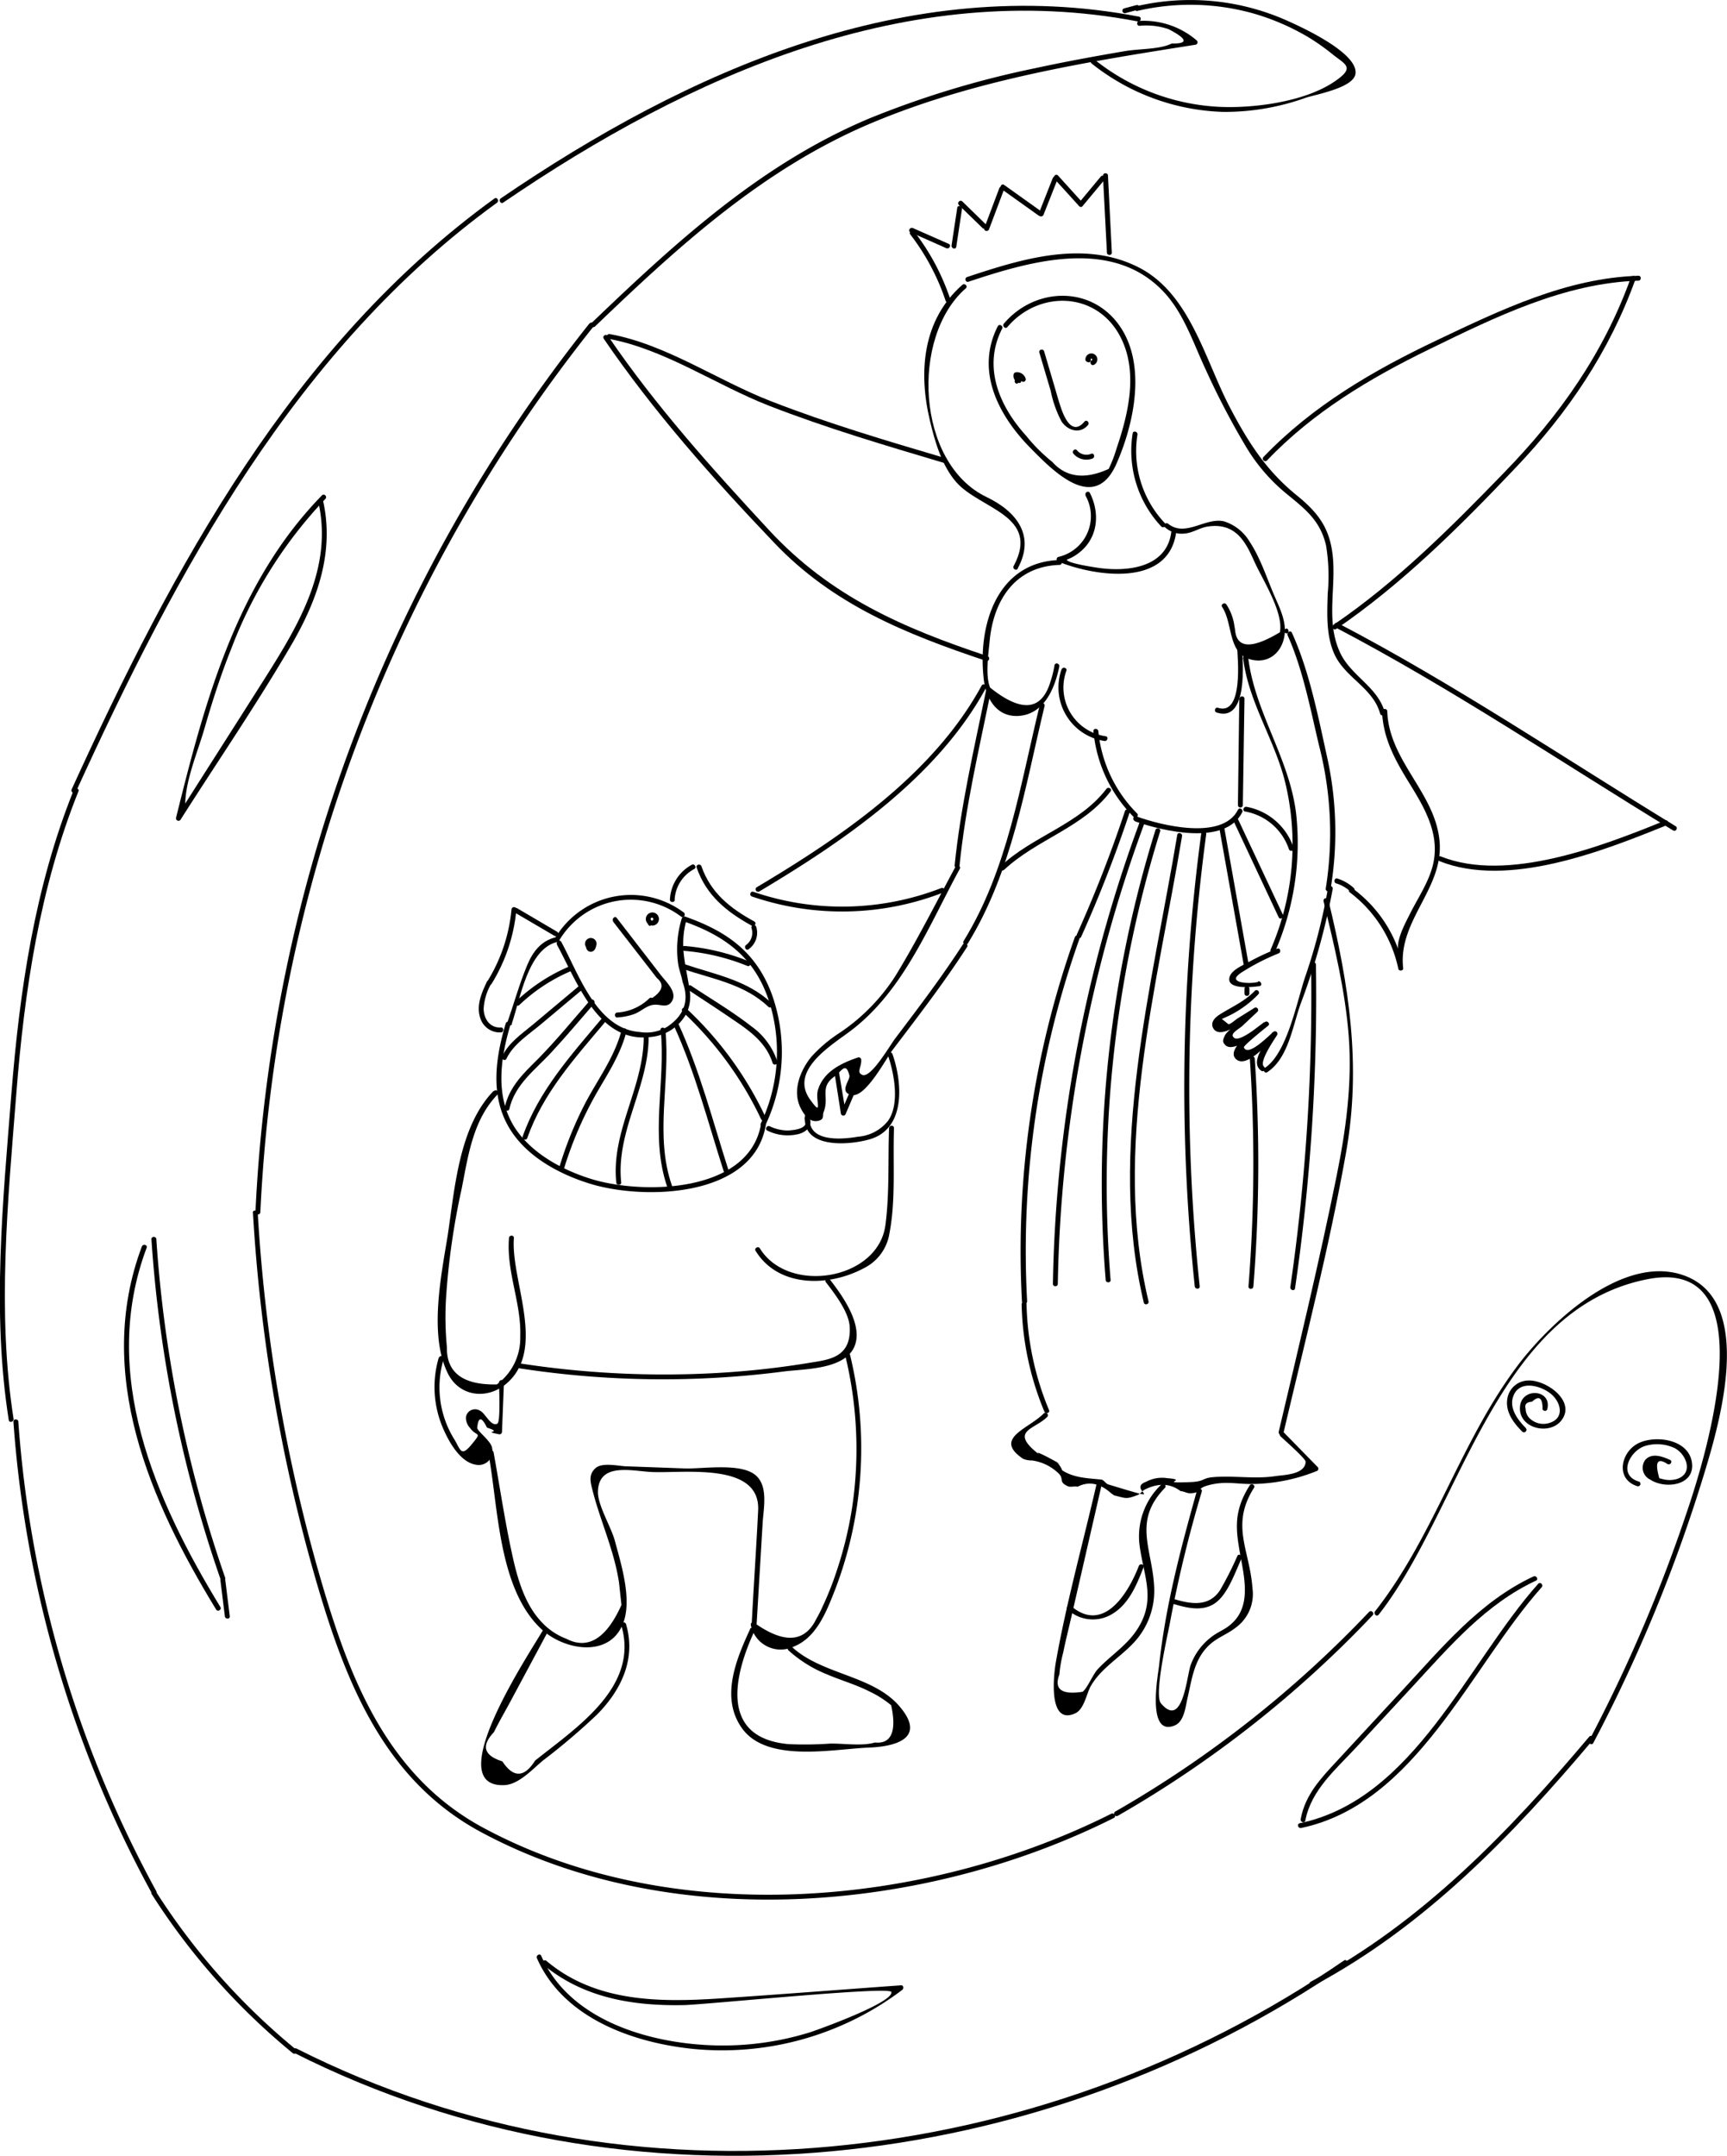 <svg xmlns="http://www.w3.org/2000/svg" viewBox="0 0 263.67 329.03"><title>logo_black</title><g id="Layer_2" data-name="Layer 2"><g id="logo_black"><path d="M158.69,53.84l1.72,5.79a17.38,17.38,0,0,0,1.65,4.68c.94,1.42,2.84,2,4.05.56.3-.37-.22-.9-.53-.53-2.12,2.54-3.4-1.5-3.71-2.43S161.3,60,161,59l-1.59-5.38c-.14-.46-.87-.27-.73.2Z"/><path d="M166.23,55.31a.38.38,0,0,0,0-.75.38.38,0,0,0,0,.75Z"/><path d="M155.23,58.56a.38.38,0,0,0,0-.75.38.38,0,0,0,0,.75Z"/><path d="M163.89,69.25a2.59,2.59,0,0,0,2.91.73c.44-.17.25-.9-.2-.72a1.88,1.88,0,0,1-2.18-.54c-.31-.37-.84.17-.53.53Z"/><path d="M172.93,66.14a16.86,16.86,0,0,0,4.37,14.22c.32.35.85-.18.53-.53a16,16,0,0,1-4.17-13.49c.07-.47-.65-.68-.73-.2Z"/><path d="M165.7,75.59A6.38,6.38,0,0,1,161.58,85a.38.38,0,0,0,0,.72c5.59,2.26,16.87,4,18-4.53.06-.47-.69-.47-.75,0-.72,5.67-7.14,6.15-11.6,5.41-.53-.09-4.24-.64-4.36-1.18a6.61,6.61,0,0,0,1.53-.8c3.19-2.19,3.65-6.11,2-9.38-.22-.43-.86-.06-.64.37Z"/><path d="M161,101.52a15.53,15.53,0,0,1-.59,2.42q-2,6.82-9.25,1c-.75-1.83-.25-5.16-.06-7.15.6-6.24,3.92-11.34,10.65-11.57.48,0,.49-.77,0-.75-9.58.32-12.52,10-11.55,18.24.35,3,2.05,5.83,5.43,5.55,3.85-.33,5.44-4.3,6.1-7.53.09-.47-.63-.67-.73-.2Z"/><path d="M177.82,80.43a3.79,3.79,0,0,0,3.07,1c1.26-.11,2.3-.9,3.53-1.07,4.38-.64,5.83,2.57,7.09,5.35s4.48,7.75,3.9,10.79q-6.51,3.91-6.85-.41l-.17-1a7.83,7.83,0,0,0-1.15-2.83c-.27-.4-.92,0-.65.38,1.76,2.67.75,7.49,4.87,8.12,2.72.41,4.54-1.69,4.7-4.24.12-2-.88-3.93-1.65-5.73-1.14-2.67-2.1-5.67-3.72-8.11a7,7,0,0,0-3.89-3.1c-2.84-.69-5.89,2.48-8.55.36-.37-.29-.9.23-.53.54Z"/><path d="M188.86,98.6c.12,1.83,1,10.69-2.91,9.43-.46-.15-.66.58-.2.72,4.86,1.58,4-7.83,3.86-10.15,0-.48-.78-.49-.75,0Z"/><path d="M162.1,102.09a8.26,8.26,0,0,0,6.52,11c.47.08.67-.64.19-.72a7.51,7.51,0,0,1-6-10c.15-.46-.57-.65-.73-.2Z"/><path d="M166.94,111.61a21.41,21.41,0,0,0,6.17,13.11.38.38,0,0,0,.53-.53,20.59,20.59,0,0,1-5.95-12.58c-.05-.48-.8-.49-.75,0Z"/><path d="M189.21,106.6,189,122.93a.38.38,0,0,0,.75,0L190,106.6a.38.38,0,0,0-.75,0Z"/><path d="M173.27,125.35c4.2,1.49,13.79,3.8,16.39-1.38.21-.43-.43-.81-.65-.38-2.39,4.76-11.85,2.35-15.54,1-.45-.16-.65.56-.2.72Z"/><path d="M152.34,49.79c-3.43,6.73,0,13.48,4.86,18.46,3.75,3.84,9.93,10.09,13.26,2.52,2.73-6.19,4.68-15.39.27-21.32s-12.82-5.53-17.46-.06c-.31.37.22.9.53.53,4.76-5.62,13.5-5.47,17.16,1.31,2.87,5.32,1.36,11.78-.47,17.16a21.49,21.49,0,0,1-1.22,3.18q-5.45,2.48-8.61-1.07a26.07,26.07,0,0,1-4-4C152.57,62,150,56,153,50.17c.22-.43-.43-.81-.65-.38Z"/><path d="M155.4,86.72c2.71-5-.23-8.68-4.78-10.86C139.85,70.7,139,51.35,147.46,44c.36-.32-.17-.84-.53-.53-6.09,5.34-6.74,13.31-4.94,20.8.76,3.17,1.8,6.79,4,9.31,3.62,4.14,12.92,5.06,8.77,12.81-.23.43.42.81.64.38Z"/><path d="M147.86,43c9.34-3.1,21.87-6.84,29.77,1.51,3.11,3.28,4.57,7.9,6.46,11.92a119.14,119.14,0,0,0,6.17,11.8,27.47,27.47,0,0,0,6,7c2.83,2.34,5.27,4.07,6.19,8a28.77,28.77,0,0,1,.26,7.36c-.09,3-.26,6.18.91,9,1.57,3.8,6,5.32,7.09,9.33a.37.37,0,0,0,.72-.2c-1.14-4.06-5.46-5.66-7-9.5-2-4.7-.36-9.86-1-14.75-.52-4.09-2.35-6.35-5.46-8.88-4.65-3.76-7.43-8.13-10.18-13.38C184,55,181.75,45,174.06,40.92c-8.41-4.41-18-1.43-26.4,1.36-.46.15-.26.87.2.72Z"/><path d="M211,108.55c.18,4.22,2,7.46,4.18,11s4.62,7.54,3.67,12.11c-.57,2.77-2.28,5.22-3.53,7.71-.75,1.49-1.88,3.55-1.9,5.24,0,2.53.61,1.7-.2-.39a19.93,19.93,0,0,0-6.62-8.56c-.38-.3-.91.23-.53.53a19.68,19.68,0,0,1,7.42,11.68c.09.4.79.32.74-.1-.83-7.21,6.1-12.08,5.57-19.2-.56-7.49-7.73-12.35-8-20,0-.48-.77-.49-.75,0Z"/><path d="M196.55,96.88c2.38,5.26,3.51,11.37,4.86,17a53.56,53.56,0,0,1,1,21.72c-.08.47.65.67.72.2a52.77,52.77,0,0,0-.51-20.23c-1.38-6.26-2.72-13.17-5.38-19-.2-.44-.84-.06-.65.37Z"/><path d="M202.75,135.55A86.93,86.93,0,0,1,199.3,149c-1.28,3.73-2.76,11.75-6.2,14-.4.26,0,.91.38.64,3.22-2.12,3.86-7,5.09-10.42a101.69,101.69,0,0,0,4.9-17.54c.08-.47-.64-.67-.72-.2Z"/><path d="M193,162.81c-.91-.64,1.64-4.27,2-4.87a.38.38,0,0,0-.59-.45c-.55.45-3.93,3.94-4.5,2.36-.09-.26,3.33-3,3.7-3.29s-.1-.82-.46-.59c-.94.61-3.85,3.07-4.7,2.45s.66-1.31,1.24-1.85L192,154.4a.38.38,0,0,0-.45-.59l-2.67,1.67c-.26.17-1,.85-1.33.84l-1-.8.91-.41a15.72,15.72,0,0,0,4.65-3.35c.34-.35-.19-.88-.53-.53-1.66,1.69-3.49,2.42-5.41,3.64-.63.41-1.35,1.09-1,1.94,1.05,2.35,5.74-1.74,6.72-2.35l-.46-.59-2.67,2.48c-.53.49-1.48,1.09-1.79,1.77s-.32.92.07,1.35,1,.39,1.64.2c1.62-.51,3.35-2.13,4.78-3L193,156c-.83.74-6,4-4.31,5.63s5.23-2.85,6.17-3.64l-.59-.46c-.76,1.37-3.65,4.52-1.7,5.9.4.28.77-.37.38-.65Z"/><path d="M192.06,149.88a6.51,6.51,0,0,1-2.71,0c-1.69-.53.39-1.55,1.08-2a34.28,34.28,0,0,1,4.78-2.37c.44-.18.25-.9-.2-.72a37.49,37.49,0,0,0-4.29,2c-.88.5-2.73,1.25-3,2.35-.53,2,3.64,1.5,4.57,1.37.48-.07.28-.8-.2-.73Z"/><path d="M189.78,100.36c.81,6.82,4.84,12.5,6.45,19.11A40.25,40.25,0,0,1,194,144.92c-.19.44.46.82.65.38a41.43,41.43,0,0,0,3.24-21.08c-1-8.48-6.32-15.5-7.32-23.86-.06-.47-.81-.48-.75,0Z"/><path d="M206.69,135.53a6.66,6.66,0,0,0-2.5-1.44c-.46-.14-.65.58-.2.73a5.67,5.67,0,0,1,2.17,1.24c.36.32.89-.21.53-.53Z"/><path d="M197.51,129.42a9.38,9.38,0,0,0-7.2-6.28c-.47-.07-.67.66-.2.72a8.65,8.65,0,0,1,6.68,5.76c.17.44.9.25.72-.2Z"/><path d="M196.41,96.68a.38.38,0,0,0,0-.75.38.38,0,0,0,0,.75Z"/><path d="M150.52,105.52c-1.81,8.8-3.86,17.59-4.77,26.55-.05.48.7.47.75,0,.9-8.89,2.95-17.62,4.74-26.35.1-.47-.62-.68-.72-.2Z"/><path d="M145.89,132.27c-3,5.54-5.86,11.25-9.15,16.63a29.75,29.75,0,0,1-8.52,8.72,21.54,21.54,0,0,0-4.37,3.7c-1.68,2.07-2.92,5.18-1.62,7.78.57,1.14,1.5,2.39,2.9,1.91.73-.26.42-.77.62-1.29.92-2.35-.73-3.76,1.72-5.47,1-.7,1.65-2.29,2.21-.12.18.7-1.71,2.58.38,3s5.25-5.61,6.2-6.86c3.92-5.16,7.87-10.29,11.39-15.74.26-.41-.39-.79-.65-.38-3.19,4.94-6.74,9.61-10.29,14.3-.93,1.22-3.77,6.22-5.09,5.59-.89-.42-.08-1.1-.13-2.28a.39.39,0,0,0-.48-.37c-2.57.87-5.3,2.17-6.14,5-.43,1.47.86,4.32-1.22,1.38-2.94-4.15,2.54-7.76,5.63-10,8.48-6.07,12.38-16.21,17.25-25.15.23-.42-.41-.8-.64-.37Z"/><path d="M158.76,107.56c-3,12.26-4.92,25.18-11.64,36.06-.26.41.39.78.65.37,6.76-11,8.73-23.89,11.71-36.23.12-.47-.61-.67-.72-.2Z"/><path d="M202.08,137.58c1.64,6.79,3.31,13.62,3.84,20.6.54,7.2-.43,14.29-1.86,21.34-2.65,13.07-5.78,26.06-8.83,39-.11.47.61.67.72.2,3.34-14.19,7-28.41,9.55-42.76,2.38-13.35.46-25.59-2.7-38.62-.11-.46-.83-.27-.72.2Z"/><path d="M195.43,219.15c.36.36,3.93,3.48,3.91,3.95-.09,2-3.39,2-4.65,2.2-3.23.47-6.29-.12-9.48.15-1.8.16-1.18.67-3.54.76-5.13.2,0-.35-3.43-.6a5.2,5.2,0,0,0-3.27.55c-3.16,1.16,4.2,3.42-5.77.4-.39-.12-.65-.69-1.07-.74-2-.21-4.2-.24-6-1.44.14.1-.44-1-.8-1.2,2.69,1.45-5-2.91-2.32-.92-5.23-3.9-1.12-4,.87-6,.34-.35-.19-.88-.53-.53-2.32,2.37-7.77,3.78-3.17,6.91a3.27,3.27,0,0,0,1.36.26,7.2,7.2,0,0,1,3.94,1.85c1.14,1,0,1.36,1.53,2.08.46.2,1.07-.05,1.5.09q2.53-1.31,5.06.93c.18.14.36.27.55.39,1.86.45,1.79.62,3.67-.1.29-.22.58-.47.85-.72,2.12-1.11,4-1.06,5.61.17.45,0,1,.34,1.46.32,1.79-.06.94-.67,2.53-1.15,2.75-.82,4.58-.2,7.18-.27a27,27,0,0,0,9.68-2,.38.38,0,0,0,.07-.59L196,218.62c-.34-.35-.87.18-.53.53Z"/><path d="M160.16,215.22a44.43,44.43,0,0,1-3.43-16.12c0-.48-.77-.48-.75,0a44.89,44.89,0,0,0,3.46,16.32c.18.44.91.24.72-.2Z"/><path d="M156.82,198.68a142.44,142.44,0,0,1,8-55.44c.16-.46-.56-.65-.72-.2a142.9,142.9,0,0,0-8.07,55.64c0,.48.78.49.75,0Z"/><path d="M165.06,143a201.72,201.72,0,0,0,7.41-19c.15-.46-.57-.66-.72-.2a196.87,196.87,0,0,1-7.34,18.81c-.2.44.45.82.65.38Z"/><path d="M182.76,227.45c-2.48,8.82-4.82,17.65-5.8,26.78-.12,1.17-2,11,2.43,9.1,1.45-.63,1.63-3,1.92-4.19.67-2.88,1-5.9,3.31-8.06,1.21-1.15,2.79-1.66,4.07-2.68a6.33,6.33,0,0,0,2.53-6c-.4-5.81-3.41-9.59.23-15.31.26-.41-.39-.79-.65-.38-2.92,4.59-1.93,7.65-1.08,12.6.62,3.6.71,7-2.5,9.13-.7.46-1.5.81-2.17,1.33a9.42,9.42,0,0,0-3.23,4.26c-.63,1.56-1.17,10-4.58,5.93-1.11-1.34,1.15-10.93,1.39-12.33a193.74,193.74,0,0,1,4.86-20,.38.38,0,0,0-.73-.2Z"/><path d="M167.47,226.27c-2.08,9.11-4.65,18.23-6.27,27.43-.31,1.78-1.28,9.78,3,7.78,1.34-.64,1.72-3.1,2.35-4.17,1.84-3.17,5.39-4.81,7.5-7.75a11.62,11.62,0,0,0,2.17-7.18c-.22-5.9-3.39-10.16,1.66-15.31a.38.38,0,0,0-.53-.53,10.9,10.9,0,0,0-3.36,9.37c.68,4.92,2.64,8.49-.6,13.12-1.59,2.28-3.93,3.73-5.8,5.74-.75.81-1.6,2.94-2.31,3.44q-4.81.74-3.54-2.64a19.34,19.34,0,0,1,.59-3.37c.37-1.84.84-3.67,1.26-5.51l4.64-20.22c.1-.47-.62-.67-.73-.2Z"/><path d="M163,245.66a5.67,5.67,0,0,0,6.59.8c2.72-1.5,3.93-4.51,5-7.25.18-.45-.55-.65-.72-.2-1.55,4-5.31,10.39-10.33,6.12-.36-.32-.89.21-.53.53Z"/><path d="M179.16,244.8c2.06.62,4.49,1.22,6.4-.15s3-4.65,4-6.8c.22-.43-.43-.81-.64-.38a51.68,51.68,0,0,1-2.63,5.2c-1.69,2.6-4.39,2.18-7,1.4-.46-.14-.66.59-.2.73Z"/><path d="M173.94,125.64A213.83,213.83,0,0,0,160.75,196a.38.38,0,0,0,.75,0,213.41,213.41,0,0,1,13.16-70.17c.17-.45-.56-.65-.72-.2Z"/><path d="M176.41,126.68a181.58,181.58,0,0,0-7.6,68.67c0,.48.79.49.75,0a181.35,181.35,0,0,1,7.57-68.47c.15-.46-.58-.66-.72-.2Z"/><path d="M179.74,127.4c-3.83,23.1-10.7,48.1-5.11,71.41.11.47.84.27.72-.2-5.56-23.19,1.3-48,5.12-71,.08-.47-.65-.67-.73-.2Z"/><path d="M183.41,127.12a290.77,290.77,0,0,0-1,69.2c.05.48.8.49.75,0a290.14,290.14,0,0,1,1-69c.07-.47-.66-.67-.72-.2Z"/><path d="M186.21,126.67l3.65,20.45c.09.47.81.27.73-.2l-3.65-20.45c-.09-.48-.81-.28-.73.2Z"/><path d="M190,150.85v.83a.38.38,0,0,0,.75,0v-.83a.38.38,0,0,0-.75,0Z"/><path d="M190.82,161.6a237.1,237.1,0,0,1-.21,34.75c0,.48.71.48.75,0a237.1,237.1,0,0,0,.21-34.75c0-.48-.78-.49-.75,0Z"/><path d="M188.37,125.39,195.22,140c.2.44.85.06.65-.38L189,125c-.21-.44-.86-.06-.65.38Z"/><path d="M200.17,147.18A308.66,308.66,0,0,1,197,196.44c-.07.47.65.67.72.2a308.85,308.85,0,0,0,3.19-49.46.38.38,0,0,0-.75,0Z"/><path d="M193.43,70.29c7-7.36,15.71-12.57,24.82-17,10-4.87,20.56-10.09,31.89-10.45.48,0,.49-.77,0-.75-10.94.34-21,5.2-30.73,9.82s-19,10-26.51,17.84c-.34.35.19.88.53.53Z"/><path d="M204,96c10.07-6.86,19-15.76,27.34-24.55,8.06-8.45,14.41-17.84,18.37-28.87.16-.46-.56-.66-.72-.2-4.13,11.49-10.9,21.08-19.38,29.78-8,8.26-16.43,16.69-26,23.19-.4.28,0,.93.37.65Z"/><path d="M203.87,95.75c17.72,9.28,34.52,20.61,51.58,31,.41.25.79-.4.38-.65-17.06-10.42-33.86-21.75-51.58-31-.43-.22-.8.42-.38.65Z"/><path d="M219.77,131.43c10.44,4.18,24.91-1.51,34.66-5.47.45-.18.25-.91-.19-.73-9.62,3.91-24.1,9.55-34.28,5.48-.44-.18-.64.55-.19.72Z"/><path d="M149.87,104.64c-7.37,13.55-21.41,23.09-34.36,30.79a.38.38,0,0,0,.38.65c13-7.75,27.21-17.42,34.63-31.06.23-.42-.42-.8-.65-.38Z"/><path d="M114.81,136.83a42.56,42.56,0,0,0,29.1-.57c.45-.17.26-.9-.2-.72a41.83,41.83,0,0,1-28.7.57c-.46-.15-.66.57-.2.72Z"/><path d="M153.28,132.78c5-4.7,12.06-6.43,16.28-12,.3-.38-.35-.76-.64-.38-4.16,5.46-11.28,7.19-16.17,11.83-.35.33.18.86.53.53Z"/><path d="M92.9,51.71c8.56,1.56,16.41,7.06,24.52,10.22,8.74,3.4,17.74,6.06,26.73,8.73.46.14.66-.59.2-.73-9-2.66-18-5.32-26.73-8.73-8.1-3.15-15.93-8.65-24.52-10.21-.48-.09-.68.63-.2.72Z"/><path d="M92.15,51.66c7.61,11.15,16.68,21.36,26,31.13,9,9.5,20.2,14,32.41,18.08.46.15.66-.57.2-.73-12.88-4.28-23.95-9.09-33.33-19.21-8.73-9.42-17.36-19-24.6-29.65-.28-.4-.93,0-.65.38Z"/><path d="M145.1,45.71a35,35,0,0,0-5.47-10.3c-.29-.38-.94,0-.65.37a34.49,34.49,0,0,1,5.39,10.12c.15.46.88.27.73-.19Z"/><path d="M139,35.45l5.48,2.43c.44.19.82-.45.38-.65l-5.48-2.42c-.43-.2-.82.45-.38.64Z"/><path d="M146,37.66l.87-5.75c.07-.47-.65-.67-.72-.2l-.87,5.75c-.07.48.65.68.72.2Z"/><path d="M146.38,31.28,150,34.8c.35.34.88-.19.54-.53l-3.61-3.52c-.35-.34-.88.19-.53.53Z"/><path d="M151,35l2.29-6.08c.17-.45-.55-.65-.72-.2l-2.29,6.08c-.17.45.55.65.72.2Z"/><path d="M152.92,28.87l5.61,4c.39.28.77-.37.38-.65l-5.61-4c-.39-.28-.77.37-.38.65Z"/><path d="M159.32,32.78l2.13-5.38c.17-.45-.55-.64-.73-.2l-2.12,5.38c-.18.45.55.64.72.2Z"/><path d="M161,27.32l3.63,4c.32.36.85-.17.53-.53l-3.63-4c-.32-.36-.85.17-.53.53Z"/><path d="M165.27,31.47l3.33-4c.31-.36-.22-.9-.53-.53l-3.33,4c-.31.37.22.9.53.53Z"/><path d="M168.39,26.8,169,38.55c0,.48.78.48.75,0l-.59-11.75c0-.48-.77-.48-.75,0Z"/><path d="M127.45,164l.94,6a.38.38,0,0,0,.69.09l1.71-4c.19-.44-.45-.82-.64-.38l-1.72,4,.69.09-1-6c-.08-.47-.8-.27-.72.2Z"/><path d="M135.57,161.08c.92,2.67,1.86,7.4,0,10a6.49,6.49,0,0,1-4.58,2.41c-2.3.4-8,1-7.32-3.31.08-.47-.65-.67-.72-.2-.85,5.39,6.57,4.86,9.85,3.9,5.49-1.59,5-8.6,3.46-13-.16-.45-.88-.26-.72.2Z"/><path d="M135.74,172.18c-.18,4.86.08,10-.56,14.8-1.11,8.38-14.8,10.64-19.17,3.55-.26-.41-.91,0-.65.38,3.46,5.62,11.13,5.53,16.51,2.66a7.16,7.16,0,0,0,3.92-5.3c1-5.14.51-10.87.7-16.09,0-.48-.73-.48-.75,0Z"/><path d="M122.88,170.88c.78,1.51-2.23,1.68-2.81,1.66a6.66,6.66,0,0,1-2.55-.64c-.43-.2-.81.44-.38.65a7,7,0,0,0,4.91.5c1.16-.35,2.12-1.32,1.48-2.55-.22-.43-.87-.05-.65.38Z"/><path d="M93.61,140.67l4,5.15,2,2.58.66.86q1.74,1.41-.69,3.06a.39.39,0,0,0-.45.06,7.74,7.74,0,0,1-4.88,2.16c-.48,0-.49.79,0,.75a9.33,9.33,0,0,0,2.6-.53c1.17-.45,1.9-1.38,3.18-1.42,1,0,2,.55,2.62-.64.74-1.38-1.11-3-1.85-4l-6.64-8.6c-.3-.38-.82.16-.53.54Z"/><path d="M90.13,143.68a.83.83,0,0,0-.32,1.47c.71.45,1.42-.48,1.08-1.13-.23-.42-.88-.05-.65.38.06.12-.09,0,.09,0,.47-.07.27-.79-.2-.73Z"/><path d="M85.38,143.53A12.72,12.72,0,0,1,104,139.91c.4.28.77-.37.38-.65a13.47,13.47,0,0,0-19.61,3.89c-.26.41.39.78.65.38Z"/><path d="M103,137.31a5.62,5.62,0,0,1,3-4.68c.43-.23,0-.88-.37-.65a6.39,6.39,0,0,0-3.35,5.33c0,.48.73.48.75,0Z"/><path d="M106.36,132.41c1.49,4.28,4.57,6.75,8.42,8.88.43.23.8-.42.38-.65-3.66-2-6.65-4.35-8.07-8.43-.16-.45-.89-.26-.73.2Z"/><path d="M114.74,141.66a2.3,2.3,0,0,1-.83,2.57c-.39.28,0,.94.38.65a3.08,3.08,0,0,0,1.17-3.42c-.15-.46-.87-.26-.72.2Z"/><path d="M85.06,142.21l-6.14-3.61a.38.38,0,0,0-.38.65l6.14,3.6a.37.37,0,0,0,.38-.64Z"/><path d="M78.09,138.81a25.22,25.22,0,0,1-3.67,10.95c-.25.41.4.79.65.37a26,26,0,0,0,3.77-11.32c0-.48-.7-.48-.75,0Z"/><path d="M74.32,149.88c-.81,1.69-1.63,3.6-1,5.49a3.12,3.12,0,0,0,3.16,2.2c.48,0,.49-.78,0-.75-1.66.1-2.6-1.29-2.64-2.83a8.44,8.44,0,0,1,1.1-3.74c.21-.43-.44-.81-.64-.37Z"/><path d="M126.09,195.69c1.35,1.77,3.53,4.56,3.64,6.85.25,4.88-3.52,5-6.38,5.5a132.86,132.86,0,0,1-15.17,1.58,144.19,144.19,0,0,1-28.61-1.5c-.48-.07-.68.66-.2.73a143.77,143.77,0,0,0,40.33.47c3-.39,9-.27,10.65-3.59s-1.75-8-3.62-10.41c-.29-.38-.94,0-.64.37Z"/><path d="M75.34,166.52c-5.3,5.5-5.91,14.95-7,22.12-1,6.13-2.84,15.09,0,20.91,1.73,3.61,6,4.16,9,1.61,6.16-5.31.6-15.76,1.12-22.21,0-.48-.71-.47-.75,0-.42,5.19,1.91,9.93,1.72,15.06a8.77,8.77,0,0,1-3.58,7.29q-7.74.16-7.62-5.7a48.15,48.15,0,0,1-.13-7.5,110.54,110.54,0,0,1,2.39-16.69c1-5.08,1.72-10.47,5.47-14.36.33-.35-.2-.88-.53-.53Z"/><path d="M67,207.17a15.85,15.85,0,0,0,.38,10.18c.82,2.12,2.66,5.75,5.22,6.19A2.1,2.1,0,0,0,75.13,221c-.14-1.08-2.32-2.59-2.27-3.1.28-2.87,1.44,0,1.51,0,2.65.85-1,.44,1.8,1a.38.38,0,0,0,.47-.36l.3-7.53c0-.49-.73-.49-.75,0,0,.72.25,6-.25,6.27-1,.55-1.86-1.67-2.71-2a1.4,1.4,0,0,0-2.09,1,2.26,2.26,0,0,0,.63,1.67c1,1.41,1.93.45.25,2.49s-1.69.8-2.7-.83a15,15,0,0,1-1.59-12.17.37.37,0,0,0-.72-.2Z"/><path d="M74.58,221.86c1.51,8.24,1.49,20.61,8.06,26.77,3.5,3.29,10.61,4.52,12.57-1.08,1.26-3.61-.38-8.83-1.32-12.33-.57-2.16-2.68-5.53-2.6-7.61.15-4.52,5.33-3.05,8.33-2.94,5,.19,16.49-1.5,16.13,5.86-.29,5.88-.7,11.76-1,17.63,0,.48.72.48.75,0l.94-15.77c.13-2.17.9-5.61-1.12-7.27-2.29-1.88-8-.92-10.75-1l-8.82-.32c-1.15,0-3.75-.67-4.81.26s-.83,2-.53,3.18c1.2,4.85,3.35,9.29,4.1,14.32l.37,3.4q-3.47,7.71-8.41,5.16a9.88,9.88,0,0,1-3.72-2.49c-2.4-2.49-3.53-6-4.3-9.25-1.27-5.5-2.08-11.15-3.09-16.7-.09-.48-.81-.28-.73.2Z"/><path d="M129,206.69a60.38,60.38,0,0,1,1.1,23.38,58.64,58.64,0,0,1-2.42,9.88,47,47,0,0,1-2.1,5.27,17.08,17.08,0,0,1-.92,1.81q-2.62,5.44-9.3.79a.38.38,0,0,0-.73.2,4.65,4.65,0,0,0,6.63,3.26c3.49-1.42,5-5.52,6.27-8.74a60.35,60.35,0,0,0,2.19-36c-.11-.47-.84-.27-.72.2Z"/><path d="M114.52,248.65c-2.12,4.59-4.56,10.41-1.27,15.08,3.81,5.41,14,3.2,19.37,3,3.72-.14,8.76-1.23,5-5.95-4-5.12-12-5.06-16.7-9.41-.36-.33-.89.2-.53.53a19.79,19.79,0,0,0,5.94,3.68c2.11.9,4.34,1.53,6.39,2.57a15.35,15.35,0,0,1,3.34,2.12c.87,4,0,5.94-2.48,5.68-1.93.59-4.86.12-6.88.17a55,55,0,0,1-6.29.08c-10.63-.94-8.33-10.53-5.26-17.18.2-.44-.44-.82-.65-.38Z"/><path d="M83,248.62c-1.41,2.61-16,24.06-6.14,23.84,2.3,0,4.47-2.49,6.1-3.81a100.12,100.12,0,0,0,8.17-6.94c3.74-3.78,6-8.52,4.45-13.82a.37.37,0,0,0-.72.2c2.78,9.39-6.9,15.61-13.16,20.62q-2.49,3.94-5,.12c-2.84-.89-3.27-2.37-1.29-4.46.77-1.56,1.65-3.07,2.48-4.61L83.66,249c.23-.43-.41-.8-.64-.38Z"/><path d="M205.2,299.22c-46.57,32-108.91,39.21-159.93,13.44-.43-.21-.81.43-.38.65C96.14,339.2,158.78,332,205.58,299.87c.39-.27,0-.92-.38-.65Z"/><path d="M2.05,217A176.19,176.19,0,0,0,23.2,289c.24.43.88,0,.65-.38A175.07,175.07,0,0,1,2.8,217c0-.48-.79-.49-.75,0Z"/><path d="M11.26,120.57C5.31,135.37,3,151.11,1.74,166.93c-1.3,16.45-3,33.43-.4,49.82.08.47.8.27.73-.2-2.55-16.32-.87-33.25.42-49.62,1.24-15.76,3.57-31.42,9.49-46.16.18-.44-.54-.64-.72-.2Z"/><path d="M11.59,120.85C27,87.1,45.16,53.17,75.88,30.94c.38-.28,0-.93-.38-.65C44.66,52.6,26.41,86.59,10.94,120.48c-.2.43.45.81.65.37Z"/><path d="M76.83,30.92C105.18,11.56,138.66-3.47,173.7,3.27c.47.09.67-.63.19-.73C138.66-4.24,105,10.79,76.45,30.28c-.39.27,0,.92.38.64Z"/><path d="M90.85,49.82c12.76-12.25,25.73-24.12,42.26-31.06,15.72-6.6,32.71-9.3,49.46-11.94a.38.38,0,0,0,.16-.63,12.41,12.41,0,0,0-8.75-3c-.48,0-.49.77,0,.75a10.39,10.39,0,0,1,4.45.52q4.31,2.25.46,2.18c-1.74.9-5,.81-7,1.14-4.65.79-9.29,1.64-13.9,2.64a143.82,143.82,0,0,0-25.2,7.63C116.19,25,103.15,37,90.32,49.29c-.35.34.18.87.53.53Z"/><path d="M173.7,1.65a35.63,35.63,0,0,1,17.82.45,36,36,0,0,1,8.25,3.59,33.49,33.49,0,0,1,3.68,2.6c2,1.6,3.58,2,.11,4.28-4.54,3-12.26,4-17.53,3.73a33.05,33.05,0,0,1-18.84-7.14c-.37-.3-.91.23-.53.53a33.84,33.84,0,0,0,20.14,7.39,36.67,36.67,0,0,0,12.56-2.16c1.45-.49,7.22-1.49,7.58-3.61.56-3.26-8.68-7.4-10.89-8.36a36.29,36.29,0,0,0-22.55-2c-.47.1-.27.83.2.72Z"/><path d="M171.83,2l1.87-.5a.37.37,0,0,0-.2-.72l-1.87.5a.37.37,0,0,0,.2.72Z"/><path d="M90,49.36A235.27,235.27,0,0,0,39,185c0,.48.73.48.75,0A234.43,234.43,0,0,1,90.57,49.89c.3-.38-.23-.91-.53-.53Z"/><path d="M38.62,185.11a254.68,254.68,0,0,0,10,57.38c4.45,15,10.36,29.36,24.81,37.13,29.12,15.66,67.87,12.29,96.62-2.15.43-.21.05-.86-.38-.65-28.52,14.33-67,17.68-95.87,2.15-15.46-8.31-21-24.35-25.51-40.29a253.93,253.93,0,0,1-8.94-53.57c0-.48-.78-.49-.75,0Z"/><path d="M250.2,226.12c-3.3-1-1.32-4.75,1-5.44a6.41,6.41,0,0,1,4.36.28c1.88.87,3.11,3.93.44,4.78a4.07,4.07,0,0,1-2.19,0l-.47-.12q-1.08-3.72,1.26-2.16c.44.2.82-.44.38-.64-1.15-.52-2.79-1.14-3.79,0a2,2,0,0,0,.75,3c2.27,1.51,6.85.93,6.38-2.57s-5.31-4.24-8-3.06c-2.85,1.25-3.82,5.58-.31,6.65a.38.38,0,0,0,.2-.73Z"/><path d="M233,218c-1.2-1.21-2.58-2.94-2-4.78.85-2.61,4-1.83,5.65-.59s2.38,3.87-.2,4.58a3,3,0,0,1-2.64-.51,2.1,2.1,0,0,1-.89-1.71c-.18-.66.16-1,1-1.06,1-.95,1.56-.64,1.59.95-.12.46.61.66.72.19.77-3.05-4-3.39-4.17-.29-.2,3.28,4.63,4.38,6.39,1.93,2.18-3-2.63-6.27-5.32-6a3.28,3.28,0,0,0-3,2.79c-.32,2,.95,3.68,2.28,5,.35.34.88-.19.53-.53Z"/><path d="M198.64,279c17.61-3.7,25.88-24.58,36.73-36.74.33-.36-.2-.9-.53-.53-10.86,12.17-18.93,32.87-36.4,36.54-.47.1-.27.82.2.73Z"/><path d="M199.3,277.83c.87-4.63,4.72-7.85,7.79-11.17l8.65-9.34c5.64-6.1,11.1-12.51,18.78-16.08.43-.2,0-.85-.38-.64-8.23,3.82-14,10.89-20.07,17.42q-4.92,5.31-9.84,10.63c-2.53,2.73-4.95,5.22-5.65,9-.09.47.63.67.72.2Z"/><path d="M23.18,289.12a102.76,102.76,0,0,0,21.51,24.24c.37.31.91-.22.53-.53a102,102,0,0,1-21.39-24.09c-.26-.4-.91,0-.65.38Z"/><path d="M85,144.13c3.09,5.61,6.29,15.15,14.36,14.14a6.91,6.91,0,0,0,5.46-3.62,6,6,0,0,0,.44-3.72c-.58-3.87-1.55-6.55-.45-10.55a.37.37,0,0,0-.72-.2,16,16,0,0,0-.55,6.95c.15.94.51,1.8.67,2.73q1.57,4.23-2.31,6.83a6.14,6.14,0,0,1-4.21.82c-6.58-.45-9.31-8.81-12-13.76-.23-.42-.88-.05-.65.38Z"/><path d="M104.48,140.65c6.54,2.32,11,5.76,13.08,12.62a25.43,25.43,0,0,1-1.39,18.17c-.2.44.45.82.65.38a26.1,26.1,0,0,0,.93-20.31c-2.44-6.33-6.88-9.39-13.07-11.59-.46-.16-.66.57-.2.73Z"/><path d="M116.19,171.56c-1.82,10.53-18,10.8-25.86,8.4-4.42-1.36-9.19-3.9-11.77-7.91-3-4.76-2.15-10.53-.63-15.64a.37.37,0,0,0-.72-.2c-1.59,5.35-2.43,11.23.71,16.22,2.65,4.21,7.58,6.83,12.21,8.25,8.28,2.53,24.88,2.09,26.78-8.92.08-.47-.64-.67-.72-.2Z"/><path d="M78.13,156.26c1.3-3.8,2.47-11.48,7-12.51.47-.1.27-.83-.2-.72-2.32.53-3.6,2.23-4.47,4.35-1.17,2.82-2,5.8-3,8.68-.15.45.57.65.73.2Z"/><path d="M87.07,147.44a27.22,27.22,0,0,0-8.3,5.41c-.35.34.18.87.53.53a26.33,26.33,0,0,1,8-5.22c.44-.18.25-.91-.19-.72Z"/><path d="M104.51,145.13a32.7,32.7,0,0,1,9.6,2.3c.45.18.65-.54.2-.72a33.47,33.47,0,0,0-9.8-2.33c-.48,0-.48.71,0,.75Z"/><path d="M88.26,150.6l-6.89,5.77c-1.72,1.44-3.71,2.76-4.69,4.84-.21.44.44.82.64.38,1.05-2.22,3.43-3.72,5.27-5.26l6.2-5.2c.37-.31-.16-.84-.53-.53Z"/><path d="M104.23,147.88c4.55,1.53,9.47,2.33,13.07,5.78.35.33.88-.2.53-.53-3.7-3.55-8.71-4.4-13.4-6-.46-.15-.66.57-.2.72Z"/><path d="M90.12,152.64c-2.63,3-5.18,6.15-8,9-2.24,2.22-4.37,4.24-5.07,7.41-.11.47.61.67.72.2.84-3.77,4-6,6.48-8.71,2.22-2.38,4.3-4.88,6.43-7.33.32-.37-.21-.9-.53-.54Z"/><path d="M105.07,151.07c2.29,1.53,4.59,3,6.88,4.58,2.57,1.73,5,3.47,6,6.57.14.46.87.26.73-.2a10.68,10.68,0,0,0-4-5.4c-2.89-2.26-6.13-4.16-9.18-6.19-.4-.27-.78.38-.38.64Z"/><path d="M104.2,154.41a53.61,53.61,0,0,1,12,16.41c.21.43.85.05.65-.38a54.17,54.17,0,0,0-12.1-16.56c-.35-.33-.88.2-.53.53Z"/><path d="M102.87,156.52c3.26,7.07,5.23,14.8,7.61,22.21.14.46.87.26.72-.2-2.39-7.47-4.39-15.26-7.68-22.39-.2-.44-.85-.06-.65.38Z"/><path d="M100.87,157.16c.8,8.05-1.7,16.11,1,24,.16.45.88.26.72-.2-2.7-7.76-.21-15.79-1-23.75-.05-.48-.8-.49-.75,0Z"/><path d="M98.28,158.05c.08,7.83-5,14.52-4.19,22.42,0,.48.8.48.75,0-.83-7.88,4.27-14.6,4.19-22.42a.38.38,0,0,0-.75,0Z"/><path d="M94.91,157.19c-1.06,4.12-3.58,7.44-5.54,11.15a57,57,0,0,0-4,9.89.37.37,0,0,0,.72.2,56.93,56.93,0,0,1,5.3-12.13c1.71-2.9,3.42-5.63,4.27-8.91a.38.38,0,0,0-.73-.2Z"/><path d="M91.79,155.55c-4.66,5.54-9.57,11-12,17.93-.16.46.56.66.72.2,2.38-6.82,7.23-12.16,11.8-17.6.31-.37-.22-.9-.53-.53Z"/><path d="M99.23,141.31a.38.38,0,0,0,0-.75.38.38,0,0,0,0,.75Z"/><path d="M170.62,277.16a170.07,170.07,0,0,0,38.94-30.62c.33-.35-.2-.88-.53-.53a169.74,169.74,0,0,1-38.79,30.5.38.38,0,0,0,.38.65Z"/><path d="M210.48,246.45c12.56-16,17.78-46.54,40.94-51.19,18.52-3.73,9,27,6.2,35.28a234.14,234.14,0,0,1-15,35.1c-.23.43.42.81.64.38A234.56,234.56,0,0,0,260,225.53c2.33-7.59,8.23-26.89-2.91-30.87-9.15-3.27-20,6.85-25,13.26-9,11.67-13,26.36-22.15,38-.29.38.24.91.53.53Z"/><path d="M200.5,303.1c17-9.06,30.37-22.92,42.67-37.51.31-.37-.21-.9-.53-.53-12.26,14.54-25.57,28.36-42.52,37.4-.43.22-.05.87.38.64Z"/><path d="M49.15,75.61C36.08,89,31.25,107.15,26.88,124.81a.38.38,0,0,0,.69.29c5.66-8.91,11.68-17.68,17-26.82,3.92-6.78,6.54-14.13,4.72-22a.37.37,0,0,0-.72.19c2.32,10-2.84,18.69-8,26.85q-3.65,5.76-7.32,11.51l-3.14,4.93L28,123.08c.16.44.25.2.29-.72.16-3.67,2-7.87,3-11.43,1.18-4.07,2.49-8.11,4.07-12.05A68.38,68.38,0,0,1,49.68,76.14c.34-.35-.19-.88-.53-.53Z"/><path d="M21.66,190.24C14.38,209.6,22.88,229.1,33,245.66c.25.41.9,0,.65-.38-10-16.41-18.48-35.62-11.26-54.84.17-.45-.56-.65-.72-.2Z"/><path d="M23.12,189.15A197.92,197.92,0,0,0,33.66,241c.15.46.88.26.72-.2a196.9,196.9,0,0,1-10.51-51.65c0-.48-.78-.48-.75,0Z"/><path d="M33.65,241.18l.68,5.51c.05.47.8.47.75,0l-.68-5.51c-.06-.48-.81-.48-.75,0Z"/><path d="M82.88,299.8c6.08,5.1,13.63,6.37,21.38,6.23,2.81,0,31.62-2.95,31.83-2,.36,1.61-11.46,5.86-12.55,6.19a44.88,44.88,0,0,1-14.65,1.95c-9.87-.32-22-3.87-26.26-13.67-.2-.44-.84-.06-.65.38,4,9.1,14.54,12.87,23.77,13.83a45.6,45.6,0,0,0,32-9c.26-.2.22-.73-.19-.7-9.21.66-18.43,1.39-27.65,2s-19,.59-26.48-5.73c-.37-.3-.9.22-.53.53Z"/><path d="M166.47,54.93c0-.41.53-.09.16.11s0,.87.38.64a.91.91,0,1,0-1.29-.75.38.38,0,0,0,.75,0Z"/><path d="M155.7,57.7a.33.33,0,0,1-.2-.41l-.26.26a.59.59,0,0,1,.63.48.38.38,0,0,0,.73-.2,1.36,1.36,0,0,0-1.56-1,.39.39,0,0,0-.27.26,1.12,1.12,0,0,0,.73,1.34c.45.17.64-.55.2-.73Z"/><path d="M99.52,140.53c-.19-.1-.29-.43,0-.47s.29.45,0,.45a.38.38,0,0,0,0,.75,1,1,0,1,0-.34-.09c.42.23.8-.42.37-.64Z"/><path d="M90.2,144.18c-.46-.35.62-.17,0,0s-.26.87.2.72a.88.88,0,1,0-.63-.09c.38.29.76-.36.38-.65Z"/></g></g></svg>